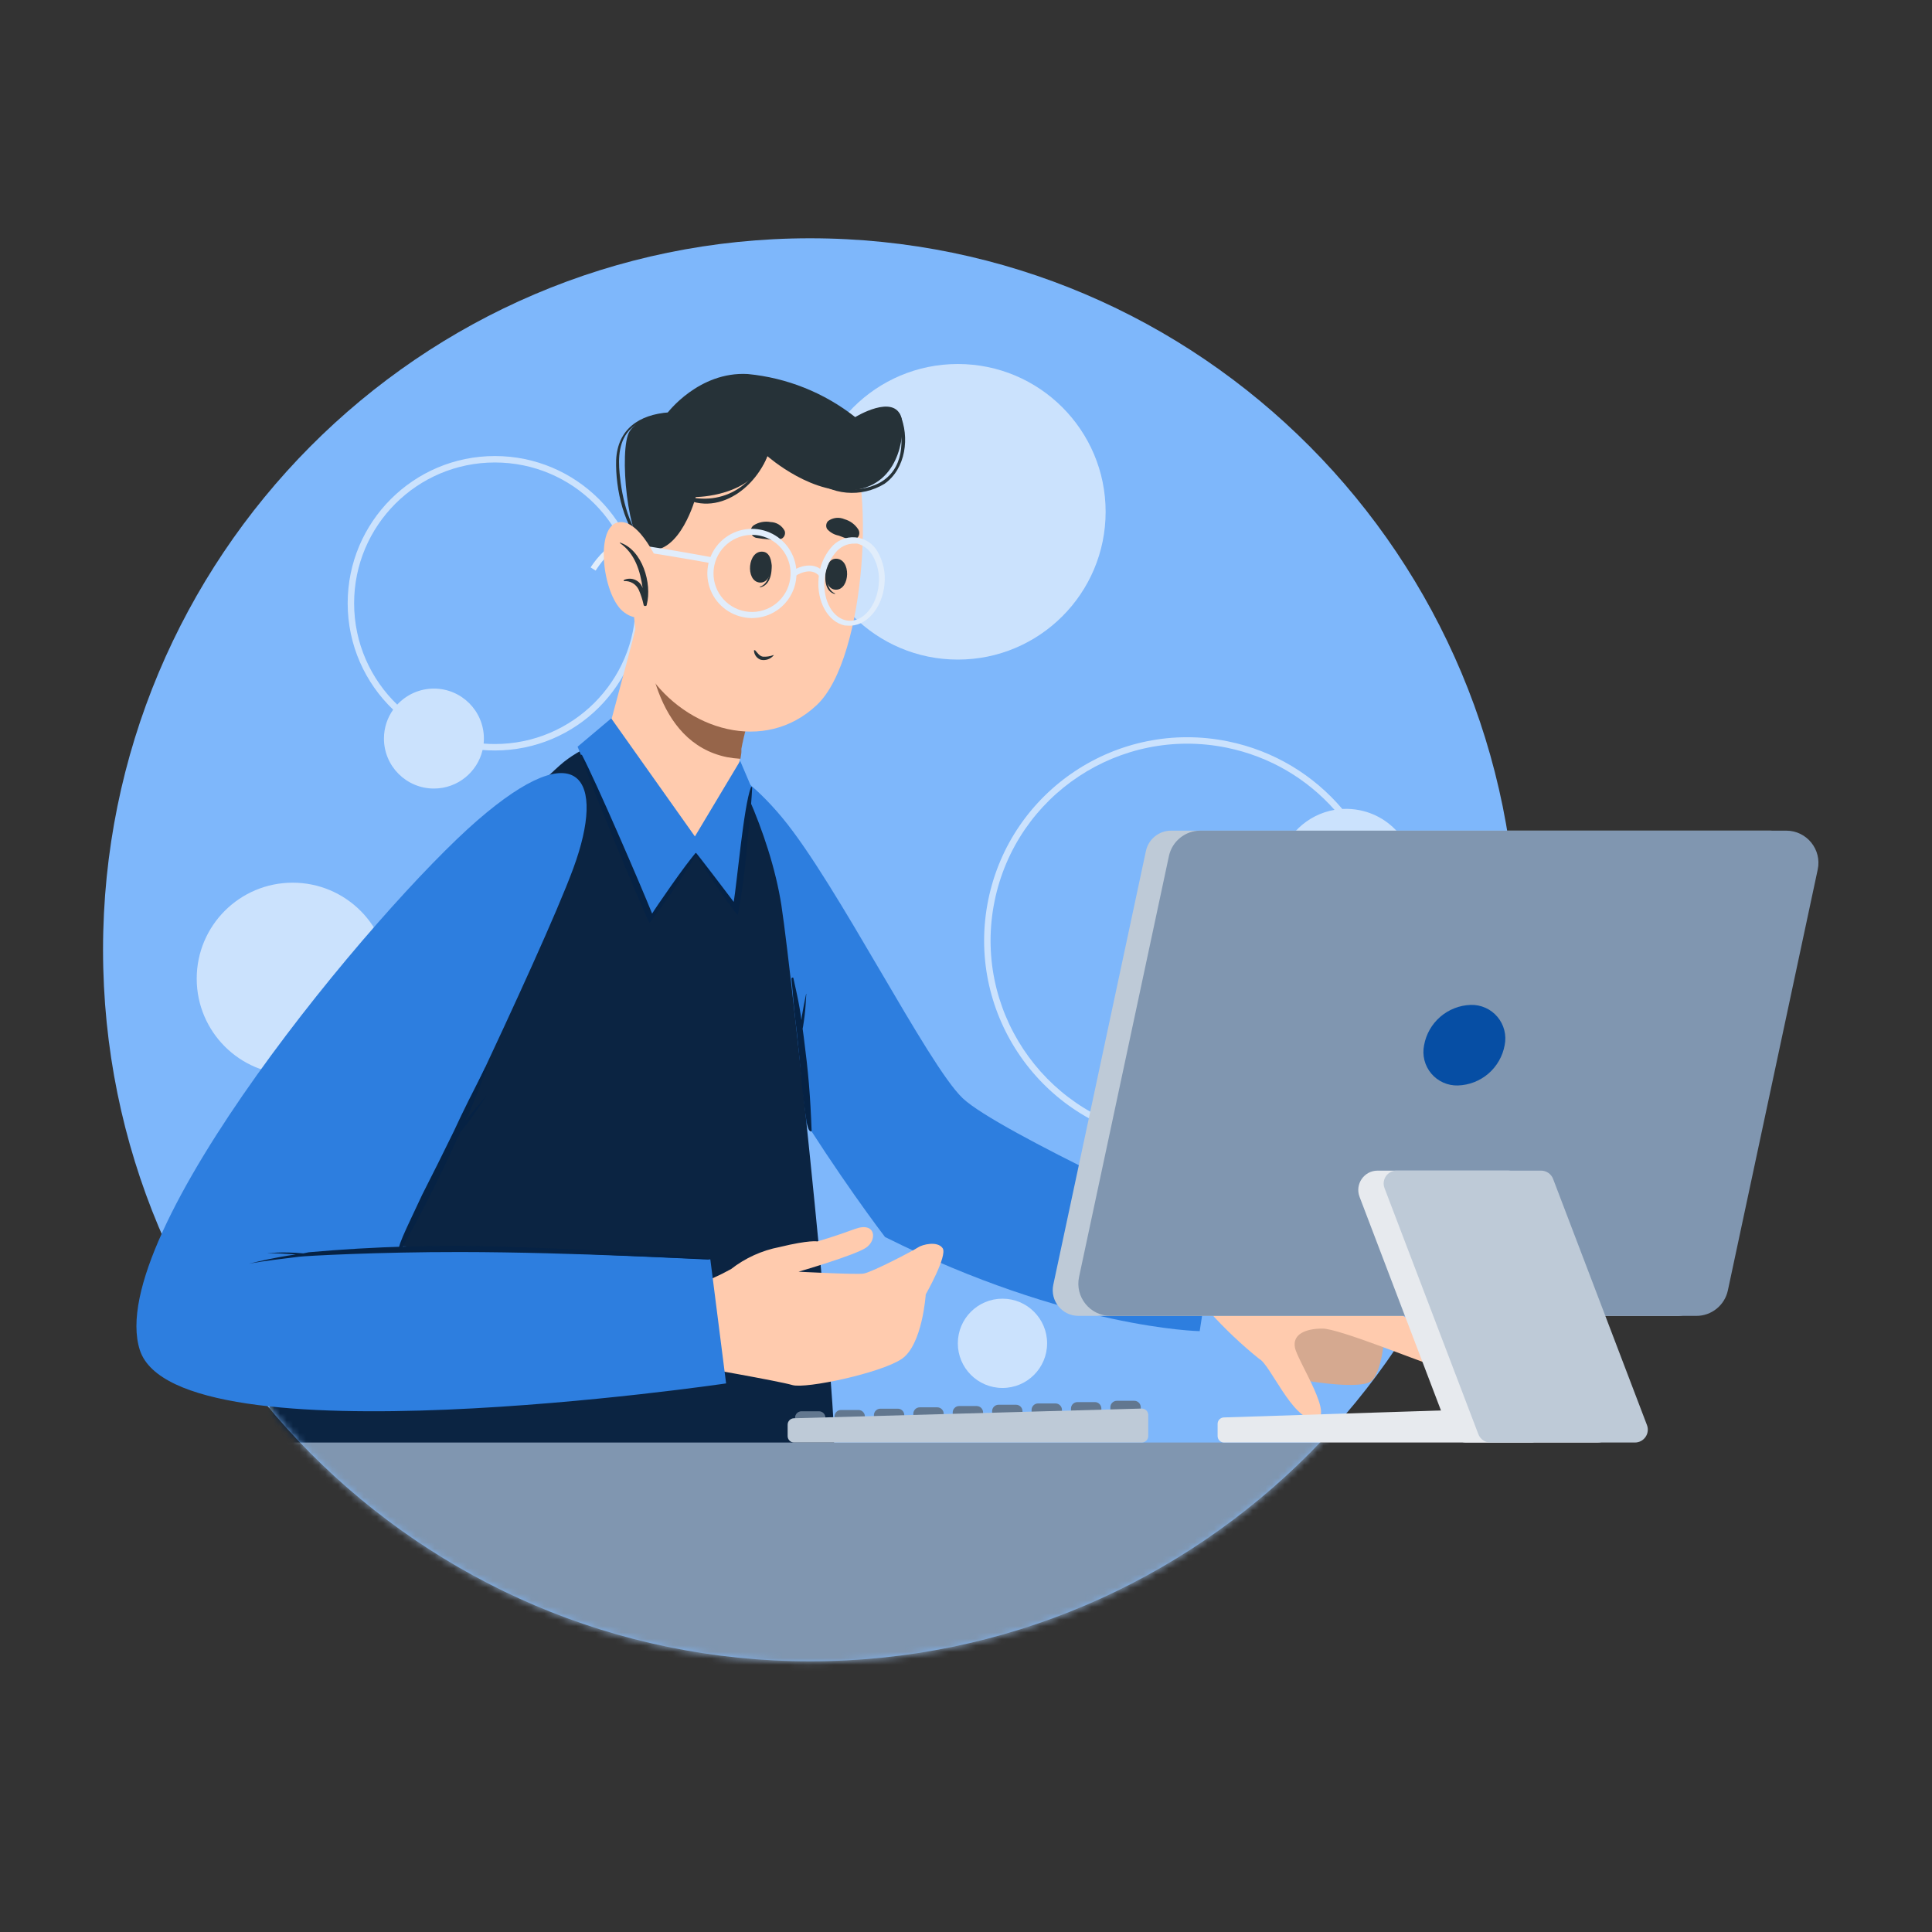 <svg width="300" height="300" viewBox="0 0 300 300" fill="none" xmlns="http://www.w3.org/2000/svg">
<rect x="0" y="0" width="300" height="300" fill="#333333" stroke="none"/>
<path d="M125.784 257.968C186.416 257.968 235.568 208.503 235.568 147.484C235.568 86.465 186.416 37 125.784 37C65.152 37 16 86.465 16 147.484C16 208.503 65.152 257.968 125.784 257.968Z" fill="#7EB7FB"/>
<path opacity="0.6" fill-rule="evenodd" clip-rule="evenodd" d="M98.707 93.673C98.707 105.746 88.92 115.533 76.847 115.533C76.259 115.533 75.676 115.51 75.099 115.464C75.125 115.208 75.138 114.948 75.138 114.684C75.138 110.399 71.664 106.925 67.379 106.925C65.127 106.925 63.099 107.885 61.681 109.417C57.554 105.441 54.987 99.857 54.987 93.673C54.987 81.6 64.774 71.813 76.847 71.813C88.92 71.813 98.707 81.6 98.707 93.673ZM61.049 110.196C56.697 106.034 53.987 100.17 53.987 93.673C53.987 81.048 64.222 70.813 76.847 70.813C89.472 70.813 99.707 81.048 99.707 93.673C99.707 106.298 89.472 116.533 76.847 116.533C76.203 116.533 75.566 116.507 74.935 116.454C74.134 119.887 71.055 122.444 67.379 122.444C63.093 122.444 59.62 118.97 59.62 114.684C59.62 113.012 60.149 111.463 61.049 110.196Z" fill="white"/>
<path opacity="0.6" fill-rule="evenodd" clip-rule="evenodd" d="M214.315 152.125C210.953 168.661 194.822 179.34 178.286 175.978C161.75 172.616 151.07 156.485 154.432 139.949C157.795 123.413 173.925 112.734 190.461 116.096C197.21 117.468 202.984 120.967 207.225 125.753C203.018 126.478 199.484 129.707 198.582 134.143C197.408 139.916 201.137 145.548 206.91 146.722C209.796 147.308 212.646 146.67 214.922 145.164C214.985 147.453 214.791 149.785 214.315 152.125ZM208.43 125.615C209.325 125.565 210.241 125.628 211.161 125.815C216.934 126.988 220.663 132.62 219.489 138.394C218.989 140.853 217.68 142.942 215.895 144.439C216.024 147.025 215.835 149.669 215.295 152.324C211.823 169.401 195.164 180.43 178.087 176.958C161.009 173.486 149.98 156.827 153.453 139.75C156.925 122.673 173.583 111.644 190.661 115.116C197.876 116.583 204.011 120.404 208.43 125.615Z" fill="white"/>
<path opacity="0.6" fill-rule="evenodd" clip-rule="evenodd" d="M59.906 215.785C55.481 206.881 59.113 196.075 68.017 191.65C73.29 189.03 79.229 189.235 84.115 191.686C82.615 193.14 82.154 195.45 83.133 197.421C84.345 199.86 87.305 200.854 89.743 199.642C90.392 199.32 90.939 198.874 91.369 198.347C91.648 198.802 91.909 199.274 92.152 199.761C96.577 208.665 92.945 219.471 84.041 223.896C75.137 228.321 64.331 224.689 59.906 215.785ZM91.966 197.419C92.358 198.023 92.719 198.656 93.047 199.316C97.718 208.715 93.885 220.121 84.486 224.791C75.087 229.462 63.681 225.629 59.011 216.23C54.34 206.831 58.173 195.425 67.572 190.755C73.291 187.913 79.753 188.219 84.989 191.012C85.107 190.941 85.229 190.873 85.355 190.811C87.793 189.599 90.753 190.594 91.965 193.032C92.678 194.468 92.627 196.085 91.966 197.419Z" fill="white"/>
<path opacity="0.6" d="M148.732 102.42C161.406 102.42 171.681 92.145 171.681 79.471C171.681 66.797 161.406 56.523 148.732 56.523C136.058 56.523 125.783 66.797 125.783 79.471C125.783 92.145 136.058 102.42 148.732 102.42Z" fill="white"/>
<path opacity="0.6" d="M155.663 215.521C159.491 215.521 162.594 212.418 162.594 208.59C162.594 204.762 159.491 201.659 155.663 201.659C151.835 201.659 148.732 204.762 148.732 208.59C148.732 212.418 151.835 215.521 155.663 215.521Z" fill="white"/>
<path opacity="0.6" d="M45.447 166.865C53.676 166.865 60.348 160.194 60.348 151.964C60.348 143.734 53.676 137.063 45.447 137.063C37.217 137.063 30.546 143.734 30.546 151.964C30.546 160.194 37.217 166.865 45.447 166.865Z" fill="white"/>
<path d="M215.022 207.209C215.022 207.209 214.604 213.201 212.883 214.484C211.161 215.768 203.484 214.49 203.484 214.49C203.484 214.49 198.349 207.22 200.472 204.232C202.595 201.245 206.462 202.085 209.028 202.944C211.26 204.003 213.289 205.447 215.022 207.209Z" fill="#D5A990"/>
<path d="M142.966 172.134L188.653 195.611L205.327 197.744C205.327 197.744 225.854 207.991 225.855 209.694C225.856 211.398 223.732 212.28 222.028 211.841C220.324 211.401 207.917 206.299 205.352 206.3C202.787 206.302 200.643 207.146 201.085 209.289C201.527 211.433 207.505 220.406 204.078 220.408C200.652 220.411 197.239 211.857 195.516 210.996C192.773 208.788 190.211 206.363 187.855 203.746C187.855 203.746 153.572 194.242 144.594 192.965C139.559 192.368 135.279 187.376 131.063 182.476L142.966 172.134Z" fill="#FFCBAE"/>
<mask id="mask0_2_254" style="mask-type:alpha" maskUnits="userSpaceOnUse" x="16" y="37" width="220" height="222">
<path d="M235.602 147.556C235.602 208.61 186.45 258.105 125.818 258.105C65.186 258.105 16.034 208.61 16.034 147.556C16.034 86.501 65.186 37.006 125.818 37.006C186.45 37.006 235.602 86.501 235.602 147.556Z" fill="#F2EAFF"/>
</mask>
<g mask="url(#mask0_2_254)">
<path d="M152.205 268.281C150.749 267.334 149.069 266.787 147.335 266.696L119.332 261.665C110.531 260.095 101.73 258.731 93.119 256.883C85.917 255.416 78.597 253.436 72.407 249.446C66.334 245.508 61.881 239.515 59.866 232.562C57.967 225.595 57.493 218.316 58.472 211.161C58.663 209.415 59 207.684 59.337 205.968C59.337 205.941 59.327 205.915 59.307 205.896C59.288 205.876 59.262 205.866 59.235 205.866C59.208 205.866 59.181 205.876 59.162 205.896C59.143 205.915 59.132 205.941 59.132 205.968C56.609 219.17 56.199 234.645 66.041 245.368C70.823 250.576 77.453 253.7 84.23 255.739C91.953 257.816 99.789 259.442 107.7 260.609C117.049 262.281 126.388 263.953 135.717 265.626C140.206 266.432 144.768 267.092 149.227 268.061C150.127 268.183 150.969 268.571 151.647 269.175C151.966 269.646 152.165 270.187 152.227 270.752C152.288 271.318 152.21 271.889 151.999 272.417C151.53 274.617 150.914 276.818 150.254 278.945C144.929 296.342 106.952 378.911 105.91 380.818C105.808 381.024 106.116 381.17 106.233 380.979C115.034 365.783 143.271 302.048 149.139 285.634C150.683 281.455 151.962 277.182 152.967 272.842C153.349 271.244 153.554 269.469 152.205 268.281Z" fill="#37474F"/>
<path d="M238.837 426.687H175.22C175.22 426.687 176.276 307.607 171.244 301.006C164.541 292.205 69.18 291.281 49.07 262.619C30.998 236.861 46.943 200.922 46.943 200.922L119.171 199.646C117.454 207.369 115.124 214.942 112.203 222.295C112.203 222.295 198.997 239.384 223.054 266.3C239.292 284.519 238.837 426.687 238.837 426.687Z" fill="#263238"/>
<path d="M124.965 217.454C122.888 217.905 120.855 218.544 118.892 219.361C116.809 220.138 114.77 221.004 112.761 221.957C108.816 223.856 104.977 225.966 101.261 228.279C101.143 228.352 101.261 228.514 101.363 228.455C105.294 226.475 109.358 224.7 113.421 222.998L119.288 220.563C121.254 219.742 123.337 219.097 125.156 218.026C125.39 217.894 125.258 217.395 124.965 217.454Z" fill="#37474F"/>
<path d="M120.858 199.573C119.992 202.859 119.215 206.174 118.247 209.43C117.792 210.897 117.352 212.364 116.78 213.831C116.281 215.048 115.548 216.442 114.125 216.764C112.482 217.058 112.027 215.65 112.174 214.3C112.321 212.951 112.746 211.278 113.069 209.797C113.392 208.315 113.788 206.394 114.125 204.678C114.286 203.812 114.462 202.961 114.624 202.096C114.624 201.89 114.844 200.248 114.961 199.778C114.961 199.778 114.961 199.778 115.049 199.778C115.074 199.778 115.098 199.77 115.117 199.753C115.136 199.737 115.148 199.715 115.152 199.69C115.175 199.653 115.188 199.61 115.188 199.566C115.188 199.521 115.175 199.478 115.152 199.441C115.127 199.427 115.099 199.419 115.071 199.419C115.043 199.419 115.015 199.427 114.99 199.441C114.682 199.602 114.653 200.028 114.55 200.35C114.272 201.172 113.993 202.008 113.744 202.844C113.26 204.413 112.805 205.983 112.379 207.567L111.147 212.32C110.721 213.487 110.594 214.743 110.781 215.972C110.919 216.559 111.245 217.085 111.707 217.471C112.17 217.857 112.746 218.083 113.348 218.114C113.283 218.218 113.225 218.326 113.172 218.437C113.025 218.759 112.908 219.111 112.79 219.434C112.673 219.757 112.541 220.109 112.438 220.461C112.382 220.627 112.347 220.799 112.335 220.974C112.335 221.165 112.335 221.356 112.335 221.546C112.329 221.609 112.344 221.672 112.378 221.725C112.412 221.778 112.463 221.818 112.522 221.838C112.582 221.858 112.646 221.858 112.706 221.837C112.765 221.816 112.815 221.776 112.849 221.722C112.937 221.561 113.054 221.429 113.157 221.268C113.255 221.094 113.338 220.912 113.406 220.725C113.509 220.388 113.612 220.065 113.7 219.728C113.788 219.39 113.89 219.067 113.964 218.73C114.037 218.393 113.964 218.319 113.964 218.114C114.649 218.058 115.308 217.82 115.871 217.425C116.797 216.653 117.488 215.636 117.865 214.491C118.379 213.127 118.79 211.704 119.186 210.31C120.243 206.848 120.989 203.299 121.415 199.705C121.406 199.644 121.379 199.587 121.338 199.541C121.296 199.496 121.242 199.464 121.181 199.449C121.121 199.435 121.058 199.439 121.001 199.461C120.943 199.483 120.893 199.522 120.858 199.573Z" fill="#37474F"/>
<path d="M77.82 207.127C77.498 208.755 77.292 210.413 76.896 212.026C76.5 213.64 76.06 215.195 75.517 216.735C75.022 218.23 74.327 219.652 73.449 220.96C72.531 222.183 71.439 223.265 70.207 224.172C67.86 225.998 65.228 227.425 62.418 228.397C61.007 228.886 59.567 229.288 58.106 229.599C57.343 229.761 56.639 229.893 55.803 229.981C55.162 229.993 54.53 230.128 53.94 230.377C53.885 230.411 53.84 230.459 53.809 230.515C53.778 230.572 53.761 230.635 53.761 230.7C53.761 230.764 53.778 230.827 53.809 230.884C53.84 230.94 53.885 230.988 53.94 231.022C55.046 231.372 56.225 231.423 57.358 231.169C58.593 231.07 59.82 230.874 61.025 230.582C63.466 229.97 65.807 229.012 67.978 227.736C70.189 226.54 72.175 224.966 73.845 223.087C75.401 221.113 76.485 218.81 77.013 216.354C77.815 213.355 78.19 210.259 78.128 207.156C78.122 207.122 78.104 207.091 78.078 207.068C78.052 207.044 78.02 207.03 77.985 207.027C77.951 207.023 77.916 207.031 77.886 207.049C77.856 207.068 77.833 207.095 77.82 207.127Z" fill="#37474F"/>
<path d="M184.402 343.736C183.884 333.468 183.156 323.2 182.217 312.932C181.982 310.409 181.762 307.886 181.483 305.363C181.319 303.4 180.915 301.464 180.281 299.598C178.814 295.74 175.645 293.731 171.802 292.748C167.255 291.531 162.546 290.782 157.911 289.976C153.276 289.169 148.42 288.406 143.668 287.687C134.045 286.22 124.393 284.871 114.815 283.14C105.254 281.504 95.808 279.26 86.534 276.422C78.04 273.738 69.327 270.452 62.565 264.452C48.028 251.544 47.75 230.186 49.759 212.349C50.038 209.826 50.375 207.318 50.713 204.795C50.713 204.663 50.522 204.619 50.507 204.795C49.231 214.843 47.75 224.95 48.63 235.086C49.17 243.475 51.841 251.588 56.389 258.658C61.274 265.86 68.594 270.569 76.5 273.87C85.231 277.366 94.253 280.085 103.461 281.996C122.53 286.206 141.893 288.127 161.035 291.648C163.397 292.073 165.744 292.528 168.091 293.027C170.279 293.373 172.42 293.968 174.472 294.802C178.872 296.811 179.943 301.065 180.427 305.451C181.557 315.646 182.29 325.884 182.906 336.123C184.138 356.733 184.681 377.459 184.373 398.113L184.241 405.77C184.241 405.99 184.579 405.975 184.579 405.77C185.488 385.116 185.459 364.404 184.402 343.736Z" fill="#37474F"/>
<path d="M209.559 255.519C202.3 250.929 194.665 246.964 186.735 243.667C178.843 240.263 170.76 237.344 162.619 234.601C154.478 231.858 146.205 229.629 137.961 227.428C129.718 225.228 121.269 223.439 112.863 221.781C116.985 222.94 121.166 223.923 125.288 225.096C129.41 226.27 133.561 227.311 137.668 228.499C145.897 230.846 154.126 233.237 162.223 235.98C170.32 238.723 178.359 241.525 186.368 244.679C190.343 246.263 194.274 247.935 198.103 249.739C201.931 251.544 205.818 253.421 209.559 255.519Z" fill="#37474F"/>
<path d="M188.702 191.04L186.288 206.701C186.288 206.701 165.943 206.342 137.426 192.083C131.735 184.617 109.02 152.78 105.94 132.698C102.859 112.617 112.893 116.68 121.445 126.948C129.996 137.216 144.013 165.34 149.493 170.537C154.973 175.733 188.702 191.04 188.702 191.04Z" fill="#2D7EDF"/>
<path d="M129.38 225.328C127.356 227.503 40.386 237.443 39.902 236.799C38.758 235.075 52.203 149.69 86.967 118.808C93.099 113.362 106.145 111.334 110.781 114.669C113.098 116.28 119.582 129.168 121.342 140.622C123.102 152.076 130.627 223.959 129.38 225.328Z" fill="#0B2442"/>
<path d="M108.624 130.572C103.49 130.85 96.391 121.844 94.132 115.169C93.985 114.715 98.694 98.345 99.28 95C99.398 94.311 119.362 103.801 119.362 103.801C117.42 107.765 115.971 111.953 115.049 116.27C115.034 116.783 113.626 130.293 108.624 130.572Z" fill="#FFCBAE"/>
<path d="M119.435 103.816C119.435 103.919 119.186 104.3 118.907 104.931C118.423 106.002 117.645 107.747 116.927 109.771C116.142 111.882 115.539 114.056 115.123 116.27C115.123 116.431 115.123 116.592 115.123 116.739C115.123 117.018 115.035 117.384 114.976 117.824C114.282 117.785 113.591 117.702 112.908 117.575C101.539 115.272 100.19 100.574 100.087 95.015L100.439 95.147C100.982 95.323 101.671 95.602 102.522 95.954L103.168 96.232C104.502 96.804 106.101 97.523 107.759 98.257L109.402 99.005L112.893 100.618C113.362 100.853 113.846 101.073 114.36 101.264L115.827 101.924C116.041 102.038 116.261 102.141 116.487 102.232L116.78 102.378L118.438 103.17L119.23 103.537L119.567 103.699L119.435 103.816Z" fill="#96654A"/>
<path d="M102.141 69.741C98.078 76.503 96.669 98.623 100.674 104.652C106.541 113.365 118.746 117.106 126.828 109.478C134.661 102.144 135.981 73.232 131.229 67.482C124.261 59.018 108.155 59.737 102.141 69.741Z" fill="#FFCBAE"/>
<path d="M119.758 87.343C119.758 87.343 119.626 87.343 119.626 87.46C119.626 88.927 119.347 90.673 117.983 91.113V91.201C119.655 90.966 119.978 88.693 119.758 87.343Z" fill="#263238"/>
<path d="M118.482 85.671C116.091 85.392 115.709 90.204 117.924 90.453C120.139 90.702 120.491 85.876 118.482 85.671Z" fill="#263238"/>
<path d="M128.353 88.209C128.353 88.209 128.471 88.209 128.456 88.341C128.295 89.808 128.353 91.553 129.659 92.155C129.659 92.155 129.659 92.257 129.659 92.243C128.016 91.876 127.957 89.588 128.353 88.209Z" fill="#263238"/>
<path d="M129.806 86.757C132.211 86.757 132.021 91.583 129.806 91.568C127.591 91.553 127.781 86.742 129.806 86.757Z" fill="#263238"/>
<path d="M117.425 83.515C118.076 83.63 118.732 83.708 119.391 83.749C120.073 83.93 120.795 83.879 121.445 83.603C121.633 83.48 121.775 83.298 121.847 83.085C121.919 82.872 121.916 82.641 121.841 82.429C121.634 82.029 121.323 81.691 120.941 81.451C120.56 81.211 120.12 81.078 119.67 81.065C118.763 80.895 117.825 81.073 117.044 81.564C116.871 81.684 116.736 81.852 116.657 82.047C116.578 82.243 116.557 82.457 116.598 82.664C116.638 82.871 116.738 83.061 116.885 83.213C117.032 83.364 117.22 83.469 117.425 83.515Z" fill="#263238"/>
<path d="M132.094 83.808C131.456 83.631 130.829 83.415 130.216 83.163C129.522 83.03 128.892 82.668 128.427 82.136C128.315 81.941 128.271 81.715 128.3 81.493C128.329 81.27 128.43 81.063 128.588 80.904C128.951 80.636 129.378 80.469 129.827 80.42C130.275 80.371 130.728 80.442 131.14 80.625C132.027 80.875 132.79 81.445 133.282 82.224C133.39 82.406 133.442 82.617 133.431 82.829C133.42 83.04 133.346 83.244 133.218 83.414C133.091 83.584 132.916 83.712 132.716 83.782C132.516 83.852 132.299 83.861 132.094 83.808Z" fill="#263238"/>
<path d="M117.279 101C117.616 101.367 117.924 101.88 118.467 101.968C119.021 102.003 119.576 101.918 120.095 101.719C120.095 101.719 120.198 101.719 120.095 101.807C119.857 102.079 119.551 102.282 119.207 102.395C118.864 102.509 118.497 102.528 118.144 102.452C117.837 102.347 117.569 102.15 117.378 101.887C117.186 101.625 117.08 101.31 117.073 100.985C117.117 100.956 117.235 100.941 117.279 101Z" fill="#263238"/>
<path d="M100.615 85.378C105.647 86.155 108.038 77.178 108.038 77.178C108.038 77.178 116.839 77.178 119.142 70.812C119.142 70.812 126.476 77.325 133.312 75.99C140.147 74.655 140.47 66.514 139.971 64.856C138.856 61.042 132.798 64.768 132.798 64.768C127.99 60.984 122.196 58.662 116.105 58.079C108.492 57.654 103.637 64.123 103.637 64.123C103.637 64.123 99.486 64.343 97.769 66.969C96.053 69.594 97.417 84.894 100.615 85.378Z" fill="#263238"/>
<path d="M105.999 76.928C112.526 78.85 117.645 75.109 119.611 68.875H119.728C118.614 74.743 112.013 80.61 105.881 77.192C105.862 77.169 105.85 77.141 105.846 77.112C105.842 77.082 105.846 77.052 105.858 77.024C105.87 76.997 105.89 76.973 105.915 76.956C105.94 76.939 105.969 76.93 105.999 76.928Z" fill="#263238"/>
<path d="M103.842 64.035C103.842 64.035 103.945 64.152 103.842 64.167C101.847 64.739 99.603 65.062 97.975 66.558C96.068 68.362 95.98 71.105 96.215 73.54C96.567 77.295 97.681 82.341 100.615 84.923C100.791 85.07 100.542 85.319 100.38 85.172C96.86 82.239 95.554 75.828 95.672 71.486C95.877 66.617 99.266 64.372 103.842 64.035Z" fill="#263238"/>
<path d="M126.227 73.687C127.611 74.906 129.328 75.683 131.157 75.921C132.986 76.159 134.845 75.846 136.495 75.022C140.441 72.88 140.411 68.362 139.428 64.475C139.428 64.284 139.663 64.123 139.736 64.314C141.291 67.849 140.675 72.777 137.345 75.124C135.574 76.202 133.503 76.683 131.438 76.495C129.373 76.308 127.423 75.462 125.875 74.083C125.596 73.863 125.948 73.467 126.227 73.687Z" fill="#263238"/>
<path d="M115.357 95.822C114.087 95.56 112.917 94.946 111.979 94.051C111.041 93.157 110.373 92.016 110.051 90.761C109.729 89.505 109.766 88.184 110.158 86.948C110.55 85.712 111.281 84.611 112.268 83.771C113.255 82.93 114.458 82.383 115.74 82.193C117.022 82.002 118.332 82.176 119.521 82.693C120.71 83.211 121.729 84.052 122.464 85.12C123.198 86.189 123.617 87.442 123.674 88.737C123.758 90.571 123.109 92.364 121.872 93.72C120.634 95.076 118.908 95.885 117.073 95.969C116.497 95.994 115.92 95.945 115.357 95.822ZM117.983 83.177C117.5 83.081 117.008 83.041 116.516 83.06C114.994 83.126 113.554 83.77 112.491 84.861C111.427 85.952 110.82 87.407 110.792 88.93C110.764 90.454 111.318 91.93 112.342 93.059C113.365 94.187 114.78 94.883 116.299 95.005C117.817 95.126 119.325 94.664 120.515 93.713C121.704 92.761 122.486 91.391 122.701 89.883C122.916 88.375 122.547 86.841 121.67 85.595C120.794 84.349 119.475 83.485 117.983 83.177Z" fill="#E1EDFB"/>
<path d="M131.184 97.127C128.603 96.599 126.784 93.445 127.107 89.793C127.234 88.072 127.89 86.433 128.984 85.099C129.436 84.525 130.024 84.073 130.695 83.784C131.366 83.494 132.098 83.376 132.826 83.44C133.553 83.504 134.254 83.748 134.863 84.15C135.473 84.553 135.973 85.101 136.318 85.745C137.168 87.25 137.527 88.983 137.345 90.703C137.008 94.502 134.411 97.391 131.61 97.142L131.184 97.127ZM133.121 84.41H132.769C132.175 84.386 131.584 84.507 131.047 84.763C130.511 85.019 130.044 85.401 129.688 85.876C128.714 87.058 128.135 88.515 128.031 90.042C127.752 93.328 129.395 96.174 131.727 96.379C134.059 96.585 136.128 94.062 136.45 90.776C136.62 89.251 136.307 87.713 135.556 86.375C135.309 85.896 134.965 85.474 134.546 85.136C134.126 84.797 133.641 84.55 133.121 84.41Z" fill="#E1EDFB"/>
<path d="M123.381 89.514L122.853 88.766C123.968 87.974 126.491 87.006 128.016 88.957L127.283 89.529C125.919 87.769 123.484 89.441 123.381 89.514Z" fill="#E1EDFB"/>
<path d="M92.489 88.605L91.711 88.106C91.946 87.739 94.029 84.541 96.112 84.38C98.195 84.219 110.311 86.492 110.78 86.58L110.604 87.49C107.098 86.844 97.623 85.202 96.126 85.304C94.63 85.407 93.061 87.725 92.489 88.605Z" fill="#E1EDFB"/>
<path d="M102.581 88.135C102.581 88.135 99.324 80.156 95.819 81.153C92.313 82.15 93.648 92.888 97.007 95.147C97.418 95.459 97.888 95.684 98.389 95.81C98.889 95.935 99.41 95.958 99.92 95.877C100.429 95.796 100.917 95.613 101.354 95.339C101.792 95.065 102.169 94.705 102.463 94.281L102.581 88.135Z" fill="#FFCBAE"/>
<path d="M96.273 84.248C96.273 84.248 96.185 84.248 96.273 84.336C98.606 85.965 99.412 88.649 99.794 91.333C99.702 91.045 99.549 90.779 99.346 90.555C99.142 90.33 98.893 90.152 98.615 90.032C98.337 89.913 98.036 89.854 97.733 89.861C97.43 89.868 97.132 89.94 96.86 90.072C96.86 90.072 96.86 90.219 96.86 90.233C97.342 90.193 97.825 90.302 98.242 90.546C98.66 90.79 98.991 91.157 99.192 91.597C99.52 92.342 99.771 93.119 99.94 93.915C99.94 94.179 100.454 94.15 100.424 93.915C101.29 90.541 99.72 85.378 96.273 84.248Z" fill="#263238"/>
<path d="M114.932 118.147L107.906 129.882L94.909 111.547L89.687 115.947C89.687 115.947 100.835 143.539 101.114 142.424L108.008 132.464L114.242 141.163L116.677 122.24L114.932 118.147Z" fill="#2D7EDF"/>
<path d="M115.959 131.745C116.252 128.606 116.648 125.452 116.795 122.298C116.795 122.196 116.633 122.108 116.589 122.298C115.474 125.232 114.418 137.202 113.934 140.047C113.67 139.666 108.067 132.332 108.067 132.42C106.6 133.96 101.627 141.221 101.261 141.866C99.5 137.466 92.606 121.492 90.376 117.252C90.376 117.135 90.127 117.252 90.171 117.252C91.638 121.814 100.659 143.333 100.865 143.304C103.451 139.92 105.86 136.405 108.081 132.772C108.976 134.327 114.492 142.468 114.594 142.013C115.225 138.616 115.68 135.189 115.959 131.745Z" fill="#062244"/>
<path d="M224.497 223.996H27.858V275.348H224.497V223.996Z" fill="#8096B0"/>
</g>
<path d="M127.171 219.142H124.455C123.903 219.142 123.455 219.589 123.455 220.142V221.219C123.455 221.771 123.903 222.219 124.455 222.219H127.171C127.724 222.219 128.171 221.771 128.171 221.219V220.142C128.171 219.589 127.724 219.142 127.171 219.142Z" fill="#62778F"/>
<path d="M133.301 218.941H130.585C130.033 218.941 129.585 219.389 129.585 219.941V221.019C129.585 221.571 130.033 222.019 130.585 222.019H133.301C133.853 222.019 134.301 221.571 134.301 221.019V219.941C134.301 219.389 133.853 218.941 133.301 218.941Z" fill="#62778F"/>
<path d="M139.418 218.741H136.702C136.15 218.741 135.702 219.189 135.702 219.741V220.819C135.702 221.371 136.15 221.819 136.702 221.819H139.418C139.971 221.819 140.418 221.371 140.418 220.819V219.741C140.418 219.189 139.971 218.741 139.418 218.741Z" fill="#62778F"/>
<path d="M145.536 218.529H142.82C142.267 218.529 141.82 218.976 141.82 219.529V220.606C141.82 221.158 142.267 221.606 142.82 221.606H145.536C146.088 221.606 146.536 221.158 146.536 220.606V219.529C146.536 218.976 146.088 218.529 145.536 218.529Z" fill="#62778F"/>
<path d="M151.653 218.329H148.937C148.385 218.329 147.937 218.776 147.937 219.329V220.406C147.937 220.958 148.385 221.406 148.937 221.406H151.653C152.205 221.406 152.653 220.958 152.653 220.406V219.329C152.653 218.776 152.205 218.329 151.653 218.329Z" fill="#62778F"/>
<path d="M157.771 218.128H155.054C154.502 218.128 154.054 218.576 154.054 219.128V220.206C154.054 220.758 154.502 221.206 155.054 221.206H157.771C158.323 221.206 158.771 220.758 158.771 220.206V219.128C158.771 218.576 158.323 218.128 157.771 218.128Z" fill="#62778F"/>
<path d="M163.9 217.928H161.184C160.632 217.928 160.184 218.376 160.184 218.928V220.006C160.184 220.558 160.632 221.006 161.184 221.006H163.9C164.453 221.006 164.9 220.558 164.9 220.006V218.928C164.9 218.376 164.453 217.928 163.9 217.928Z" fill="#62778F"/>
<path d="M170.018 217.716H167.302C166.749 217.716 166.302 218.163 166.302 218.716V219.793C166.302 220.345 166.749 220.793 167.302 220.793H170.018C170.57 220.793 171.018 220.345 171.018 219.793V218.716C171.018 218.163 170.57 217.716 170.018 217.716Z" fill="#62778F"/>
<path d="M176.135 217.515H173.419C172.867 217.515 172.419 217.963 172.419 218.515V219.593C172.419 220.145 172.867 220.593 173.419 220.593H176.135C176.687 220.593 177.135 220.145 177.135 219.593V218.515C177.135 217.963 176.687 217.515 176.135 217.515Z" fill="#62778F"/>
<path d="M178.299 222.996C178.299 223.548 177.851 223.996 177.299 223.996H123.304C122.752 223.996 122.304 223.548 122.304 222.996V221.228C122.304 220.686 122.735 220.243 123.276 220.228L177.271 218.72C177.834 218.704 178.299 219.157 178.299 219.72V222.996Z" fill="#BECAD7"/>
<path d="M264.392 201.165C263.998 203.011 262.368 204.33 260.48 204.33H167.468C164.922 204.33 163.024 201.984 163.556 199.495L177.936 132.147C178.33 130.302 179.96 128.982 181.847 128.982H274.86C277.405 128.982 279.303 131.328 278.772 133.818L264.392 201.165Z" fill="#BECAD7"/>
<path d="M268.302 200.374C267.809 202.681 265.771 204.33 263.412 204.33H172.444C169.263 204.33 166.89 201.397 167.555 198.286L181.507 132.938C182 130.631 184.038 128.982 186.397 128.982H277.365C280.546 128.982 282.919 131.915 282.254 135.026L268.302 200.374Z" fill="#8096B0"/>
<path d="M233.643 162.296C233.331 164.012 232.441 165.569 231.121 166.707C229.8 167.845 228.129 168.496 226.387 168.551C225.601 168.575 224.82 168.421 224.103 168.1C223.385 167.778 222.75 167.299 222.244 166.697C221.739 166.095 221.376 165.386 221.183 164.624C220.991 163.862 220.974 163.066 221.133 162.296C221.441 160.582 222.329 159.026 223.647 157.887C224.966 156.749 226.635 156.097 228.376 156.041C229.162 156.018 229.943 156.173 230.661 156.494C231.379 156.815 232.015 157.294 232.521 157.896C233.028 158.497 233.392 159.206 233.586 159.968C233.78 160.73 233.8 161.526 233.643 162.296Z" fill="#064EA4"/>
<path d="M238.834 222.995C238.834 223.548 238.387 223.995 237.834 223.995H190.07C189.517 223.995 189.07 223.548 189.07 222.995V221.098C189.07 220.558 189.498 220.116 190.038 220.099L237.802 218.562C238.367 218.544 238.834 218.996 238.834 219.561V222.995Z" fill="#E7EAEE"/>
<path d="M250.82 219.927C251.568 221.891 250.118 223.995 248.017 223.995H227.716C226.471 223.995 225.356 223.227 224.913 222.064L211.111 185.843C210.363 183.879 211.813 181.774 213.915 181.774H234.215C235.46 181.774 236.575 182.543 237.018 183.706L250.82 219.927Z" fill="#E7EAEE"/>
<path d="M255.739 221.283C256.238 222.592 255.272 223.995 253.87 223.995H231.43C230.6 223.995 229.857 223.483 229.561 222.708L214.986 184.487C214.487 183.178 215.454 181.774 216.855 181.774H239.295C240.125 181.774 240.869 182.287 241.164 183.062L255.739 221.283Z" fill="#BECAD7"/>
<path d="M107.758 199.619C109.749 198.943 111.675 198.087 113.512 197.064C115.719 195.343 118.303 194.17 121.052 193.641C125.715 192.507 126.921 192.767 126.921 192.767C126.921 192.767 129.482 192.042 132.746 190.837C136.01 189.631 136.265 192.577 134.439 193.769C132.613 194.961 124.003 197.468 124.003 197.468C124.003 197.468 132.821 197.934 134.069 197.766C135.317 197.599 141.844 194.183 142.537 193.707C143.23 193.232 145.576 192.657 146.373 193.818C147.169 194.98 143.75 200.99 143.75 200.99C143.75 200.99 143.244 208.825 140.02 211.013C136.795 213.202 125.121 215.692 123.04 215.071C120.959 214.45 107.419 212.097 107.419 212.097L107.758 199.619Z" fill="#FFCBAE"/>
<path d="M110.299 195.551L112.749 214.816C112.749 214.816 27.466 227.402 21.716 209.638C15.966 191.874 58.387 141.033 74.156 127.362C89.925 113.69 94.149 120.907 89.03 134.813C83.91 148.719 62.008 193.523 62.374 193.523C62.741 193.523 110.299 195.551 110.299 195.551Z" fill="#2D7EDF"/>
<path d="M75.433 170.261C74.55 171.268 73.62 172.371 72.736 173.469C72.558 173.693 72.403 173.92 72.236 174.145C72.577 173.391 72.93 172.626 73.248 171.869C74.093 169.908 74.83 167.91 75.609 165.929C75.621 165.891 75.618 165.851 75.602 165.815C75.585 165.78 75.556 165.752 75.519 165.737C75.483 165.722 75.443 165.721 75.406 165.735C75.369 165.748 75.339 165.775 75.321 165.81C74.503 167.492 73.622 169.144 72.793 170.824C71.965 172.505 71.23 173.996 70.486 175.632C68.874 178.94 67.229 182.24 65.551 185.531C62.977 191.074 61.347 194.128 62.093 194.411C65.629 188.045 67.666 184.015 70.738 177.416L71.494 175.77L71.777 175.437C72.214 174.887 72.652 174.326 73.068 173.763C73.911 172.637 74.672 171.443 75.466 170.265L75.433 170.261Z" fill="#062244"/>
<path d="M125.175 154.326C124.941 155.415 124.715 156.585 124.525 157.724C124.489 157.955 124.472 158.173 124.446 158.398C124.356 157.778 124.272 157.145 124.162 156.537C123.896 154.951 123.522 153.411 123.192 151.853C123.184 151.826 123.161 151.805 123.13 151.796C123.099 151.787 123.061 151.79 123.024 151.804C122.987 151.818 122.953 151.842 122.929 151.872C122.906 151.901 122.894 151.935 122.896 151.965C123.048 153.382 123.132 154.822 123.274 156.245C123.416 157.669 123.542 158.931 123.732 160.279C124.027 163.069 124.29 165.875 124.522 168.696C125.122 173.294 125.277 175.956 126.031 175.655C125.822 170.02 125.523 166.577 124.816 161.099L124.632 159.738L124.701 159.384C124.791 158.817 124.877 158.243 124.943 157.682C125.086 156.552 125.128 155.436 125.204 154.308L125.175 154.326Z" fill="#062244"/>
<path d="M78.676 193.593C68.453 193.253 58.195 193.54 47.947 194.45L47.103 194.622C43.776 194.308 41.49 194.615 41.494 194.595C42.978 194.589 44.461 194.689 45.934 194.787C45.056 194.916 44.176 195.057 43.291 195.221C40.912 195.646 38.611 196.26 38.618 196.225C41.215 195.758 43.851 195.465 46.461 195.143C47.55 195.008 58.675 194.401 71.459 194.414C89.303 194.433 109.429 195.608 110.245 195.588C109.869 195.182 99.547 194.286 78.676 193.593Z" fill="#062244"/>
</svg>
